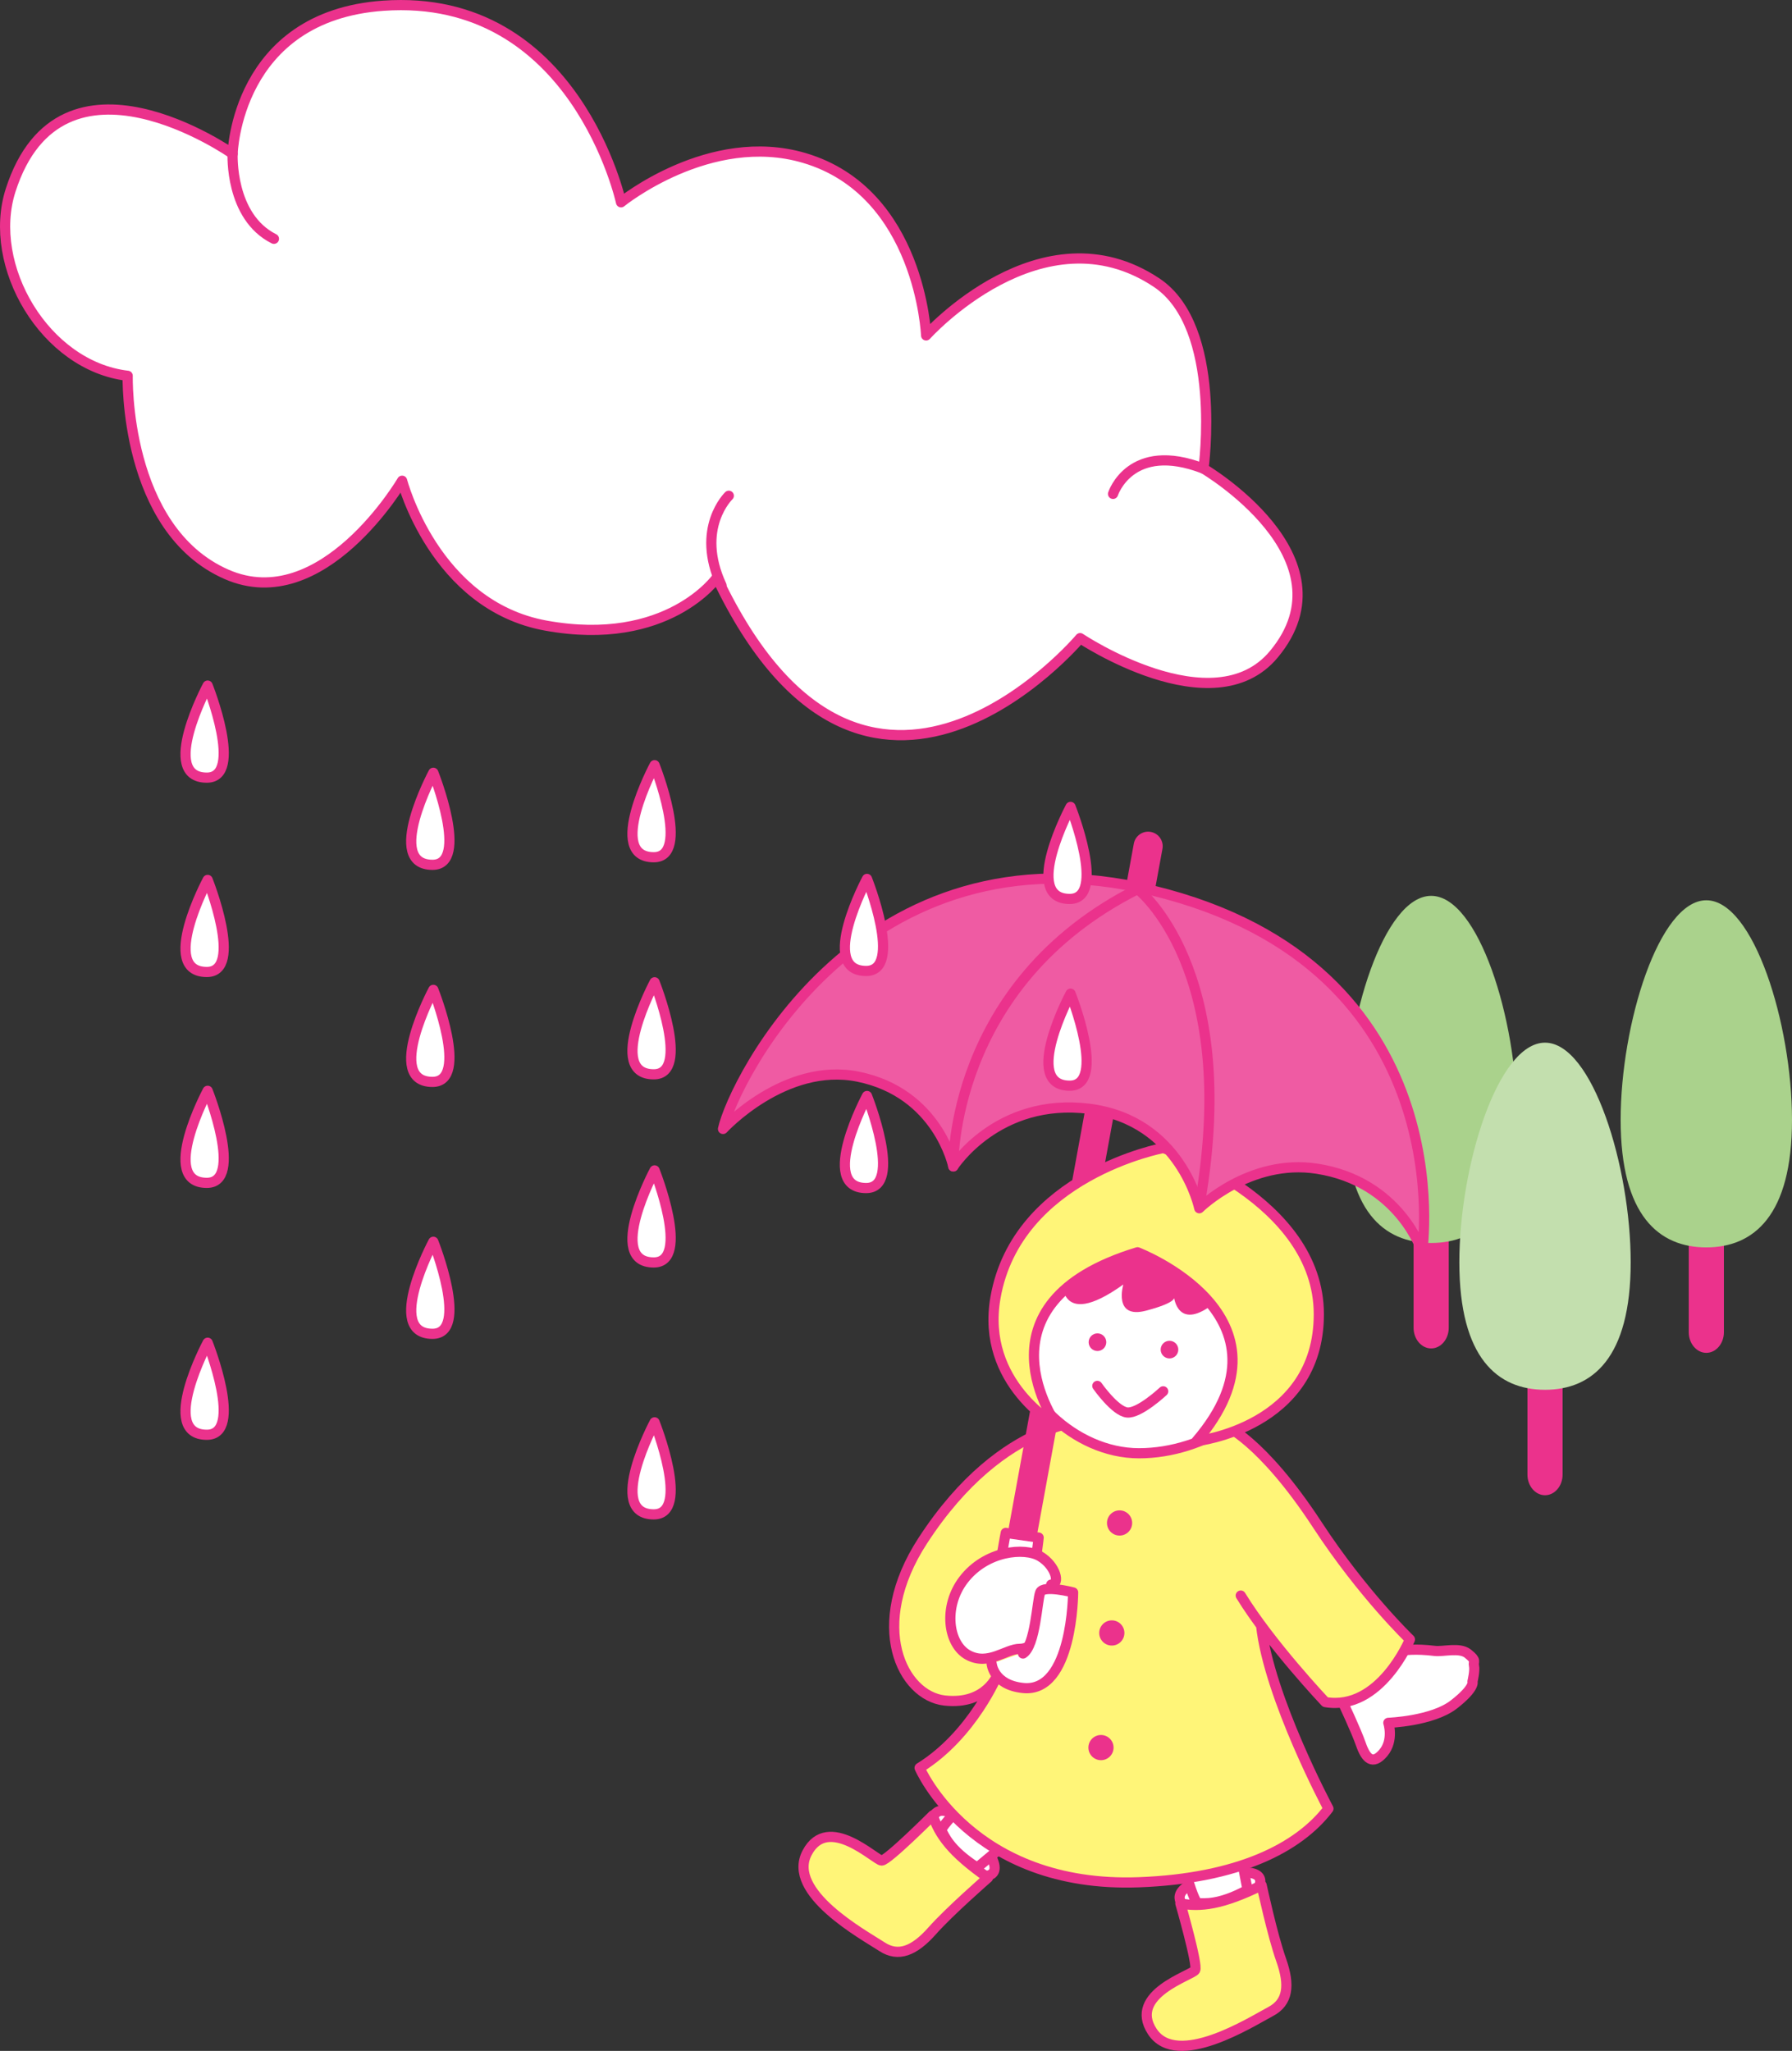 <?xml version="1.0" encoding="UTF-8"?>
<svg xmlns="http://www.w3.org/2000/svg" viewBox="0 0 262.233 300.088">
  <rect x="0" y="0" width="262.233" height="300.088" fill="#333333" stroke="none"/>
  <g id="Layer_1" data-name="Layer 1"/>
  <g id="Layer_2" data-name="Layer 2">
    <g id="_イヤー_1" data-name="レイヤー 1">
      <g>
        <g>
          <g>
            <path d="M212.002,194.283c0,1.66-1.157,3.017-2.572,3.017s-2.572-1.358-2.572-3.017v-20.325c0-1.66,1.157-3.017,2.572-3.017s2.572,1.358,2.572,3.017v20.325Z" style="fill: #eb328c;"/>
            <path d="M221.967,163.213c0,14.025-5.613,18.657-12.537,18.657s-12.537-4.632-12.537-18.657,5.613-32.133,12.537-32.133,12.537,18.108,12.537,32.133Z" style="fill: #aad28c;"/>
          </g>
          <g>
            <path d="M252.268,194.93c0,1.66-1.157,3.017-2.572,3.017s-2.572-1.358-2.572-3.017v-20.325c0-1.66,1.157-3.017,2.572-3.017s2.572,1.358,2.572,3.017v20.325Z" style="fill: #eb328c;"/>
            <path d="M262.233,163.86c0,14.025-5.613,18.657-12.537,18.657s-12.537-4.632-12.537-18.657,5.613-32.133,12.537-32.133,12.537,18.108,12.537,32.133Z" style="fill: #aad28c;"/>
          </g>
          <g>
            <path d="M228.663,215.764c0,1.66-1.157,3.017-2.572,3.017s-2.572-1.358-2.572-3.017v-20.325c0-1.66,1.157-3.017,2.572-3.017s2.572,1.358,2.572,3.017v20.325Z" style="fill: #eb328c;"/>
            <path d="M238.628,184.694c0,14.025-5.613,18.657-12.537,18.657s-12.537-4.632-12.537-18.657,5.613-32.133,12.537-32.133,12.537,18.108,12.537,32.133Z" style="fill: #c3dfae;"/>
          </g>
        </g>
        <g>
          <g>
            <g>
              <path d="M173.004,278.605s-2.494-2.53,5.236-4.164c7.73-1.635,6.247,1.369,5.694,2.096s-5.379,5.031-10.93,2.068Z" style="fill: #fff; stroke: #eb328c; stroke-linecap: round; stroke-linejoin: round; stroke-width: 1.49px;"/>
              <path d="M184.624,275.857s1.574,7.318,2.845,10.89c1.341,3.77,.995,6.243-1.515,7.57-2.835,1.499-13.715,8.442-17.33,2.936-3.614-5.506,5.859-8.224,6.275-8.998,.417-.773-2.168-9.743-2.168-9.743,2.873,.523,6.027,.226,11.893-2.655Z" style="fill: #fff578; stroke: #eb328c; stroke-linecap: round; stroke-linejoin: round; stroke-width: 1.49px;"/>
              <path d="M172.293,269.512s2.265,9.013,3.041,8.973,2.92,.386,7.23-1.958l-1.761-9.146s-7.267,.724-8.51,2.131Z" style="fill: #fff; stroke: #eb328c; stroke-linecap: round; stroke-linejoin: round; stroke-width: 1.49px;"/>
            </g>
            <g>
              <path d="M136.549,265.907s1.007-3.406,6.178,2.568c5.17,5.974,1.824,6.129,.92,5.997s-7.005-2.274-7.098-8.565Z" style="fill: #fff; stroke: #eb328c; stroke-linecap: round; stroke-linejoin: round; stroke-width: 1.49px;"/>
              <path d="M144.576,274.746s-5.643,4.918-8.154,7.758c-2.651,2.998-4.982,3.891-7.358,2.336-2.683-1.756-14.024-7.919-10.954-13.746,3.07-5.827,10.032,1.148,10.911,1.139s7.478-6.611,7.478-6.611c.933,2.768,2.718,5.384,8.078,9.124Z" style="fill: #fff578; stroke: #eb328c; stroke-linecap: round; stroke-linejoin: round; stroke-width: 1.49px;"/>
              <path d="M144.163,260.885s-6.792,6.343-6.381,7.003,1.075,2.742,5.211,5.38l7.152-5.967s-4.15-6.009-5.982-6.416Z" style="fill: #fff; stroke: #eb328c; stroke-linecap: round; stroke-linejoin: round; stroke-width: 1.49px;"/>
            </g>
            <path d="M196.512,249.119s1.92,4.043,2.643,6.119c.723,2.076,1.704,3.097,3.272,1.244s.737-4.401,.737-4.401c0,0,6.423-.223,9.594-2.691,3.171-2.468,2.718-3.36,2.718-3.36,0,0,.385-1.582,.223-2.292s.478-.686-.906-1.785c-1.217-.967-3.616-.242-4.82-.392-5.639-.703-7.025,.858-7.897,.311s-5.564,7.247-5.564,7.247Z" style="fill: #fff; stroke: #eb328c; stroke-linecap: round; stroke-linejoin: round; stroke-width: 1.49px;"/>
            <path d="M184.542,237.816c1.146,10.545,9.857,26.82,9.857,26.82-4.355,5.731-13.217,10.231-27.737,10.774-24.528,.917-32.092-16.734-32.092-16.734,7.794-4.814,11.462-13.754,11.462-13.754,0,0-1.605,4.585-7.794,3.897-6.189-.688-11.317-10.908-3.209-23.382,11.92-18.338,25.215-17.651,25.215-17.651l18.797,.688s5.502,2.063,13.754,14.671c6.629,10.127,13.525,16.734,13.525,16.734,0,0-4.355,10.545-12.378,9.169,0,0-8.023-8.482-12.378-15.588" style="fill: #fff578; stroke: #eb328c; stroke-linecap: round; stroke-linejoin: round; stroke-width: 1.49px;"/>
            <g>
              <circle cx="163.832" cy="222.84" r="1.843" style="fill: #eb328c;"/>
              <circle cx="162.698" cy="238.933" r="1.843" style="fill: #eb328c;"/>
              <circle cx="161.112" cy="255.705" r="1.843" style="fill: #eb328c;"/>
            </g>
          </g>
          <g>
            <line x1="168.013" y1="123.818" x2="149.736" y2="223.759" style="fill: none; stroke: #eb328c; stroke-linecap: round; stroke-linejoin: round; stroke-width: 4.258px;"/>
            <path d="M147.178,224.291l4.814,.688s-1.605,15.358-4.814,15.358,0-16.046,0-16.046Z" style="fill: #fff; stroke: #eb328c; stroke-linecap: round; stroke-linejoin: round; stroke-width: 1.49px;"/>
            <path d="M140.989,231.168c3.286-4.298,8.94-4.814,11.232-3.438,2.292,1.375,2.98,4.126,1.605,4.126,0,0,2.98,2.063-.458,3.668,0,0,2.063,3.209-.917,3.209,0,0-1.146,2.522-3.209,2.522s-4.585,2.522-7.565,.917c-2.98-1.605-3.668-7.106-.688-11.003Z" style="fill: #fff; stroke: #eb328c; stroke-linecap: round; stroke-linejoin: round; stroke-width: 1.49px;"/>
            <path d="M145.115,243.432s.229,3.094,4.585,3.553c7.299,.768,7.335-13.983,7.335-13.983,0,0-4.355-1.146-4.814,0-.458,1.146-.688,7.794-2.522,8.94v-.114" style="fill: #fff; stroke: #eb328c; stroke-linecap: round; stroke-linejoin: round; stroke-width: 1.49px;"/>
          </g>
          <g>
            <g>
              <path d="M186.357,199.594c-.566,6.57-10.031,13.045-19.678,13.045s-17.91-8.883-17.91-15.477,7.82-17.688,17.467-17.688,21.226,7.296,20.121,20.121Z" style="fill: #fff; stroke: #eb328c; stroke-linecap: round; stroke-linejoin: round; stroke-width: 1.49px;"/>
              <path d="M155.438,186.665s-1.022,8.432,8.943,1.278c0,0-1.533,5.11,3.322,3.833,4.855-1.278,4.088-2.044,4.088-2.044,0,0,.511,5.366,6.133,.767,0,0-.511-11.754-10.476-11.243s-12.01,7.41-12.01,7.41Z" style="fill: #eb328c;"/>
              <g>
                <circle cx="160.598" cy="196.388" r="1.291" style="fill: #eb328c;"/>
                <circle cx="171.137" cy="197.473" r="1.291" style="fill: #eb328c;"/>
                <path d="M160.578,202.78s2.563,3.669,4.332,3.89,5.307-3.095,5.307-3.095" style="fill: none; stroke: #eb328c; stroke-linecap: round; stroke-linejoin: round; stroke-width: 1.49px;"/>
              </g>
            </g>
            <path d="M154.739,208.659s-13.045-17.91,11.719-25.427c0,0,24.322,9.286,8.623,27.638,0,0,17.91-1.99,17.91-18.573,0-16.804-22.774-24.322-22.774-24.322,0,0-21.402,3.988-24.543,21.889-2.211,12.603,9.065,18.794,9.065,18.794Z" style="fill: #fff578; stroke: #eb328c; stroke-linecap: round; stroke-linejoin: round; stroke-width: 1.49px;"/>
          </g>
          <g>
            <path d="M105.803,165.185s9.027-9.824,19.759-7.649c11.734,2.378,13.937,13.132,13.937,13.132,0,0,6.497-10.13,19.916-8.43,13.419,1.7,16.082,14.551,16.082,14.551,0,0,7.39-7.31,17.218-5.787,12.111,1.876,15.407,12.149,15.407,12.149,0,0,6.186-41.785-39.466-52.855-42.467-10.297-61.324,27.94-62.854,34.888Z" style="fill: #ef5ba3; stroke: #eb328c; stroke-linecap: round; stroke-linejoin: round; stroke-width: 1.49px;"/>
            <path d="M139.499,170.668s-.63-26.692,26.983-40.578c0,0,15.026,11.578,9.127,45.822" style="fill: none; stroke: #eb328c; stroke-linecap: round; stroke-linejoin: round; stroke-width: 1.49px;"/>
          </g>
        </g>
        <g>
          <g>
            <g>
              <path d="M30.387,100.316s-7.203,13.467-.122,13.467c5.494,0,.122-13.467,.122-13.467Z" style="fill: #fff; stroke: #eb328c; stroke-linecap: round; stroke-linejoin: round; stroke-width: 1.49px;"/>
              <path d="M30.387,128.751s-7.203,13.467-.122,13.467c5.494,0,.122-13.467,.122-13.467Z" style="fill: #fff; stroke: #eb328c; stroke-linecap: round; stroke-linejoin: round; stroke-width: 1.49px;"/>
              <path d="M30.387,159.606s-7.203,13.467-.122,13.467c5.494,0,.122-13.467,.122-13.467Z" style="fill: #fff; stroke: #eb328c; stroke-linecap: round; stroke-linejoin: round; stroke-width: 1.49px;"/>
            </g>
            <g>
              <path d="M156.661,118.064s-7.203,13.467-.122,13.467c5.494,0,.122-13.467,.122-13.467Z" style="fill: #fff; stroke: #eb328c; stroke-linecap: round; stroke-linejoin: round; stroke-width: 1.49px;"/>
              <path d="M156.661,145.39s-7.203,13.467-.122,13.467c5.494,0,.122-13.467,.122-13.467Z" style="fill: #fff; stroke: #eb328c; stroke-linecap: round; stroke-linejoin: round; stroke-width: 1.49px;"/>
            </g>
            <g>
              <path d="M95.79,111.963s-7.203,13.467-.122,13.467c5.494,0,.122-13.467,.122-13.467Z" style="fill: #fff; stroke: #eb328c; stroke-linecap: round; stroke-linejoin: round; stroke-width: 1.49px;"/>
              <path d="M95.79,143.726s-7.203,13.467-.122,13.467c5.494,0,.122-13.467,.122-13.467Z" style="fill: #fff; stroke: #eb328c; stroke-linecap: round; stroke-linejoin: round; stroke-width: 1.49px;"/>
              <path d="M95.79,171.253s-7.203,13.467-.122,13.467c5.494,0,.122-13.467,.122-13.467Z" style="fill: #fff; stroke: #eb328c; stroke-linecap: round; stroke-linejoin: round; stroke-width: 1.49px;"/>
              <path d="M95.79,208.114s-7.203,13.467-.122,13.467c5.494,0,.122-13.467,.122-13.467Z" style="fill: #fff; stroke: #eb328c; stroke-linecap: round; stroke-linejoin: round; stroke-width: 1.49px;"/>
            </g>
            <g>
              <path d="M63.412,113.072s-7.203,13.467-.122,13.467c5.494,0,.122-13.467,.122-13.467Z" style="fill: #fff; stroke: #eb328c; stroke-linecap: round; stroke-linejoin: round; stroke-width: 1.49px;"/>
              <path d="M63.412,144.835s-7.203,13.467-.122,13.467c5.494,0,.122-13.467,.122-13.467Z" style="fill: #fff; stroke: #eb328c; stroke-linecap: round; stroke-linejoin: round; stroke-width: 1.49px;"/>
              <path d="M30.387,196.467s-7.203,13.467-.122,13.467c5.494,0,.122-13.467,.122-13.467Z" style="fill: #fff; stroke: #eb328c; stroke-linecap: round; stroke-linejoin: round; stroke-width: 1.49px;"/>
              <path d="M63.412,181.696s-7.203,13.467-.122,13.467c5.494,0,.122-13.467,.122-13.467Z" style="fill: #fff; stroke: #eb328c; stroke-linecap: round; stroke-linejoin: round; stroke-width: 1.49px;"/>
            </g>
            <g>
              <path d="M126.873,128.602s-7.203,13.467-.122,13.467c5.494,0,.122-13.467,.122-13.467Z" style="fill: #fff; stroke: #eb328c; stroke-linecap: round; stroke-linejoin: round; stroke-width: 1.49px;"/>
              <path d="M126.873,160.365s-7.203,13.467-.122,13.467c5.494,0,.122-13.467,.122-13.467Z" style="fill: #fff; stroke: #eb328c; stroke-linecap: round; stroke-linejoin: round; stroke-width: 1.49px;"/>
            </g>
          </g>
          <g>
            <path d="M158.059,93.372s19.467,13.019,28.347,2.362c11.811-14.174-10.293-27.17-10.293-27.17,0,0,2.884-20.712-6.857-27.206-16.777-11.185-33.731,7.723-33.731,7.723,0,0-.85-20.974-17.859-25.976-13.8-4.059-26.788,6.494-26.788,6.494,0,0-6.68-30.74-34.789-28.763-21.541,1.515-22.049,21.667-22.049,21.667,0,0-25.073-17.65-32.481,5.315-3.562,11.042,5.017,25.749,17.126,27.166,0,0-.573,22.456,14.463,29.051,14.057,6.166,25.696-13.696,25.696-13.696,0,0,4.729,18.232,21.019,21.194,17.859,3.247,25.045-7.02,25.045-7.02,21.851,46.064,53.151,8.859,53.151,8.859Z" style="fill: #fff; stroke: #eb328c; stroke-linecap: round; stroke-linejoin: round; stroke-width: 1.49px;"/>
            <g>
              <path d="M106.648,72.538s-4.952,4.727-1.066,13.116" style="fill: none; stroke: #eb328c; stroke-linecap: round; stroke-linejoin: round; stroke-width: 1.49px;"/>
              <path d="M34.04,22.504s-.445,9.191,6.046,12.437" style="fill: none; stroke: #eb328c; stroke-linecap: round; stroke-linejoin: round; stroke-width: 1.49px;"/>
              <path d="M162.877,72.265s2.522-7.83,13.236-3.701" style="fill: none; stroke: #eb328c; stroke-linecap: round; stroke-linejoin: round; stroke-width: 1.49px;"/>
            </g>
          </g>
        </g>
      </g>
    </g>
  </g>
</svg>
